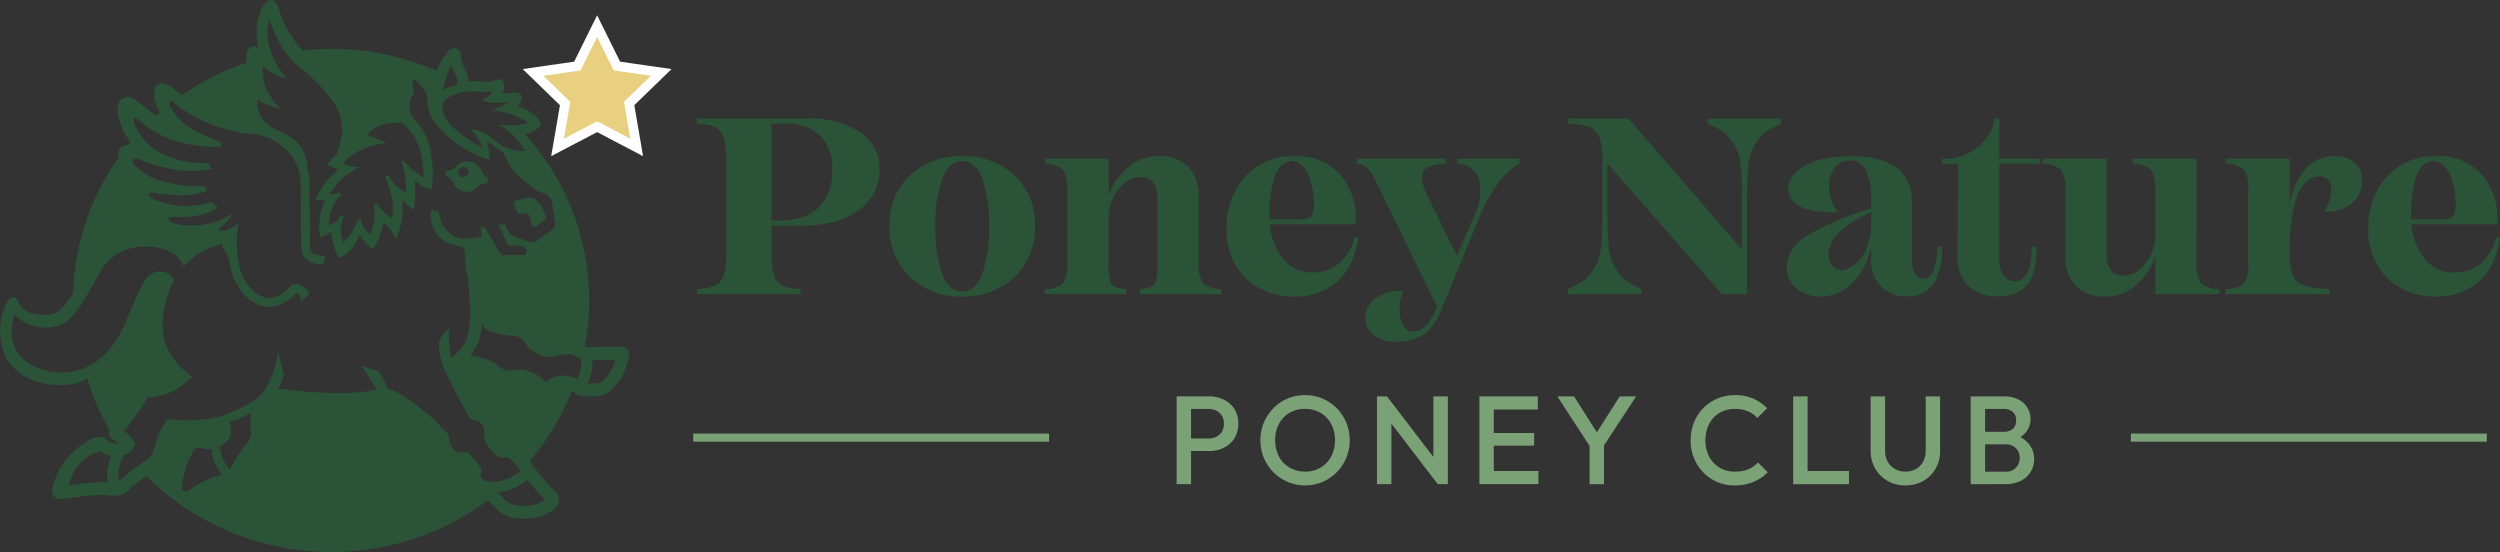 <svg xmlns="http://www.w3.org/2000/svg" xmlns:xlink="http://www.w3.org/1999/xlink" width="391.432" height="86.431" viewBox="0 0 391.432 86.431"><rect x="0" y="0" width="391.432" height="86.431" fill="#333333" stroke="none"/><defs><clipPath id="clip-path"><rect id="Rectangle_12" data-name="Rectangle 12" width="98.521" height="86.431" fill="#2b5337"></rect></clipPath></defs><g id="Groupe_14777" data-name="Groupe 14777" transform="translate(-191 -204.787)"><g id="Groupe_14768" data-name="Groupe 14768" transform="translate(191 204.787)"><path id="Trac&#xE9;_1" data-name="Trac&#xE9; 1" d="M18.125-43.4a14.547,14.547,0,0,1,8.283,2.1,6.627,6.627,0,0,1,3.1,5.791,7.566,7.566,0,0,1-3.317,6.5q-3.317,2.375-8.853,2.375H12.59v4.044q0,3.533.883,4.652t3.71,1.237v.785H.93V-16.7q2.827-.118,3.71-1.237t.883-4.652V-36.726q0-3.533-.883-4.652T.93-42.615V-43.4ZM13.807-27.422q4.083,0,6.183-2.041a7.9,7.9,0,0,0,2.1-5.928,7.2,7.2,0,0,0-1.884-5.378,7.719,7.719,0,0,0-5.614-1.845h-2v15.193ZM34.3-34.528a11.631,11.631,0,0,1,8.166-2.984,11.56,11.56,0,0,1,8.146,2.984A10.265,10.265,0,0,1,53.85-26.6a10.5,10.5,0,0,1-3.239,8.028,11.431,11.431,0,0,1-8.146,3.043,11.431,11.431,0,0,1-8.146-3.043A10.5,10.5,0,0,1,31.08-26.6,10.3,10.3,0,0,1,34.3-34.528Zm5.025,15.507q1.1,2.709,3.141,2.709t3.121-2.728a21.171,21.171,0,0,0,1.08-7.557,20.532,20.532,0,0,0-1.08-7.459q-1.08-2.67-3.121-2.67t-3.121,2.67a20.532,20.532,0,0,0-1.08,7.459A21.7,21.7,0,0,0,39.324-19.021Zm40.161-1.61a4.811,4.811,0,0,0,.667,2.964,4.122,4.122,0,0,0,2.866.962v.785H70.3V-16.7q1.884-.157,2.3-.824a5.855,5.855,0,0,0,.412-2.709v-10.6q0-3.415-2.748-3.415a4.365,4.365,0,0,0-3.219,1.825,6.776,6.776,0,0,0-1.649,4.338v7.852a5.855,5.855,0,0,0,.412,2.709q.412.667,2.3.824v.785H55.381V-16.7a4.122,4.122,0,0,0,2.866-.962,4.811,4.811,0,0,0,.667-2.964V-32.408a4.811,4.811,0,0,0-.667-2.964,4.122,4.122,0,0,0-2.866-.962v-.785H65.392v5.849a9.832,9.832,0,0,1,3.023-4.456,7.135,7.135,0,0,1,4.711-1.786,6.33,6.33,0,0,1,4.711,1.668,6.5,6.5,0,0,1,1.649,4.77Zm24.458-4.279.55.157q-.746,4.711-3.435,6.968a9.884,9.884,0,0,1-6.576,2.257,10.662,10.662,0,0,1-7.577-2.827,10.274,10.274,0,0,1-3.023-7.891,11.465,11.465,0,0,1,2.925-8.107,10.014,10.014,0,0,1,7.714-3.16,9.052,9.052,0,0,1,7.125,2.885,10.74,10.74,0,0,1,2.414,7.793H90.635a9.89,9.89,0,0,0,2.159,5.5A5.662,5.662,0,0,0,97.269-19.3a6.247,6.247,0,0,0,4.3-1.511A7.962,7.962,0,0,0,103.943-24.909ZM94.05-36.726a2.308,2.308,0,0,0-1.767.824,4.941,4.941,0,0,0-1.08,2.159,21.884,21.884,0,0,0-.491,2.591,20.553,20.553,0,0,0-.157,2.552,8.763,8.763,0,0,0,.039.981h4.672a7.277,7.277,0,0,0,.883-.039,2.038,2.038,0,0,0,.687-.255,1.178,1.178,0,0,0,.55-.726,4.831,4.831,0,0,0,.157-1.374,12.458,12.458,0,0,0-.157-1.884,15.016,15.016,0,0,0-.51-2.159,4.653,4.653,0,0,0-1.1-1.9A2.342,2.342,0,0,0,94.05-36.726ZM120-37.119h9.736v.785a9.56,9.56,0,0,0-3.258,2.944,22.76,22.76,0,0,0-2.984,5.3l-5.771,14.015q-.432,1.1-.726,1.668a14.274,14.274,0,0,1-.9,1.453,4.867,4.867,0,0,1-1.3,1.335,7.338,7.338,0,0,1-1.806.8,8.4,8.4,0,0,1-2.532.353,5.467,5.467,0,0,1-3.631-1.08,3.306,3.306,0,0,1-1.276-2.611,3.853,3.853,0,0,1,1.59-3.062,6.093,6.093,0,0,1,4.338-1.138,7.062,7.062,0,0,0-.55,2.787,5.245,5.245,0,0,0,.55,2.513,1.769,1.769,0,0,0,1.649,1.021q2.041,0,3.69-3.887l-8.362-17.117q-.2-.432-.53-1.1l-.491-.981-.412-.824q-.255-.51-.393-.726t-.373-.55a1.948,1.948,0,0,0-.432-.471L105.376-36a1.468,1.468,0,0,0-.53-.236q-.275-.059-.589-.1v-.785h13.9v.785q-3.1.157-3.612,1.413t1.06,4.24l4.318,8.794,2.709-6.321a7.886,7.886,0,0,0,.766-5.516,3.5,3.5,0,0,0-3.4-2.611Zm17.313,21.2V-16.7a12.9,12.9,0,0,0,2.218-1.178,5.657,5.657,0,0,0,1.511-1.492A10.079,10.079,0,0,0,141.965-21a7.643,7.643,0,0,0,.491-2.1q.157-1.335.2-2.395t.039-2.984v-8.244q0-3.533-1-4.652t-4.377-1.237V-43.4h9.461l17.784,20.532v-7.969q0-1.924-.039-2.984t-.2-2.395a7.643,7.643,0,0,0-.491-2.1,10.08,10.08,0,0,0-.923-1.629,5.657,5.657,0,0,0-1.511-1.492,12.9,12.9,0,0,0-2.218-1.178V-43.4h11.542v.785a12.9,12.9,0,0,0-2.218,1.178,5.657,5.657,0,0,0-1.511,1.492,10.085,10.085,0,0,0-.923,1.629,7.642,7.642,0,0,0-.491,2.1q-.157,1.335-.2,2.395t-.039,2.984v14.918h-3.926L143.476-36.373v7.891q0,1.924.039,2.984t.2,2.395A7.644,7.644,0,0,0,144.2-21a10.08,10.08,0,0,0,.923,1.629,5.658,5.658,0,0,0,1.511,1.492,12.9,12.9,0,0,0,2.218,1.178v.785Zm57.788-7.42h.785q0,7.773-5.535,7.773a5.363,5.363,0,0,1-4.083-1.57,5.684,5.684,0,0,1-1.492-4.083v-2.2a10.954,10.954,0,0,1-3.023,5.83,7.052,7.052,0,0,1-4.947,2.061,5.709,5.709,0,0,1-3.671-1.237,4.106,4.106,0,0,1-1.551-3.4q0-2.866,3.082-4.868a46.682,46.682,0,0,1,10.109-4.318v-1.727a10.171,10.171,0,0,0-.746-4.024,2.572,2.572,0,0,0-2.512-1.747,2.907,2.907,0,0,0-2.434,1.178,4.509,4.509,0,0,0-.9,2.827,5.782,5.782,0,0,0,1.413,4.083q-4.044.157-5.928-.883a3.089,3.089,0,0,1-1.884-2.728q0-2.081,2.571-3.612t7.479-1.531a16.641,16.641,0,0,1,3.455.334,10.149,10.149,0,0,1,2.944,1.119,5.4,5.4,0,0,1,2.14,2.257,7.526,7.526,0,0,1,.766,3.514v9.029a3.681,3.681,0,0,0,.55,2.2,1.65,1.65,0,0,0,1.374.746q.864,0,1.453-1.335A9.359,9.359,0,0,0,195.1-23.339Zm-14.918,3.69a2.6,2.6,0,0,0,1.2-.373,7.012,7.012,0,0,0,1.492-1.158,6.037,6.037,0,0,0,1.354-2.414,11.855,11.855,0,0,0,.55-3.788v-1.335a15.4,15.4,0,0,0-4.829,2.964,5.039,5.039,0,0,0-1.845,3.631,2.426,2.426,0,0,0,.667,1.826A2.015,2.015,0,0,0,180.183-19.649Zm30.975-16.685h-6.321v15.114a3.954,3.954,0,0,0,.667,2.375,2.044,2.044,0,0,0,1.727.923q2.67,0,2.67-5.418h.785q0,4.161-1.472,5.967a5.459,5.459,0,0,1-4.5,1.806,6.667,6.667,0,0,1-4.691-1.57A6.309,6.309,0,0,1,198.32-22l.039-14.329h-2.473v-.785a8.2,8.2,0,0,0,5.948-2.14q2.218-2.14,2.218-4.142h.785v6.281h6.321Zm24.576,15.7a4.811,4.811,0,0,0,.667,2.964,4.123,4.123,0,0,0,2.866.962v.785H229.255v-5.849a9.833,9.833,0,0,1-3.023,4.456,7.136,7.136,0,0,1-4.711,1.786A6.33,6.33,0,0,1,216.81-17.2a6.5,6.5,0,0,1-1.649-4.77V-32.408a4.811,4.811,0,0,0-.667-2.964,4.122,4.122,0,0,0-2.866-.962v-.785h10.011V-22.2q0,3.415,2.748,3.415a4.365,4.365,0,0,0,3.219-1.826,6.776,6.776,0,0,0,1.649-4.338v-7.459a4.811,4.811,0,0,0-.667-2.964,4.122,4.122,0,0,0-2.866-.962v-.785h10.011Zm25.91-13.034a4.426,4.426,0,0,1-1.708,3.592,5.973,5.973,0,0,1-4.3,1.237,5.581,5.581,0,0,0,1.178-3.337q0-2.159-1.884-2.159a3.217,3.217,0,0,0-1.06.177,3.342,3.342,0,0,0-1.2.9,6.138,6.138,0,0,0-1.178,1.943,16.665,16.665,0,0,0-.844,3.533,36.383,36.383,0,0,0-.353,5.418q0,3.376,1.158,4.456t5.084,1.2v.785H240.287V-16.7a4.122,4.122,0,0,0,2.866-.962,4.811,4.811,0,0,0,.667-2.964V-32.408a4.811,4.811,0,0,0-.667-2.964,4.122,4.122,0,0,0-2.866-.962v-.785H250.3v6.988q1.727-7.381,6.988-7.381a4.846,4.846,0,0,1,3.141.981A3.465,3.465,0,0,1,261.643-33.664Zm21.042,8.755.55.157q-.746,4.711-3.435,6.968a9.884,9.884,0,0,1-6.576,2.257,10.662,10.662,0,0,1-7.577-2.827,10.274,10.274,0,0,1-3.023-7.891,11.465,11.465,0,0,1,2.925-8.107,10.014,10.014,0,0,1,7.714-3.16,9.052,9.052,0,0,1,7.125,2.885,10.74,10.74,0,0,1,2.414,7.793H269.377a9.89,9.89,0,0,0,2.159,5.5,5.662,5.662,0,0,0,4.475,2.041,6.247,6.247,0,0,0,4.3-1.511A7.962,7.962,0,0,0,282.686-24.909Zm-9.893-11.817a2.308,2.308,0,0,0-1.767.824,4.941,4.941,0,0,0-1.08,2.159,21.88,21.88,0,0,0-.491,2.591A20.557,20.557,0,0,0,269.3-28.6a8.764,8.764,0,0,0,.039.981h4.672a7.279,7.279,0,0,0,.883-.039,2.038,2.038,0,0,0,.687-.255,1.178,1.178,0,0,0,.55-.726,4.831,4.831,0,0,0,.157-1.374,12.457,12.457,0,0,0-.157-1.884,15,15,0,0,0-.51-2.159,4.652,4.652,0,0,0-1.1-1.9A2.342,2.342,0,0,0,272.793-36.726Z" transform="translate(108.197 61.962)" fill="#2b5337"></path><path id="Trac&#xE9;_2" data-name="Trac&#xE9; 2" d="M-103.911-13.255v-1.963h3.435a2.67,2.67,0,0,0,1.242-.281,2.118,2.118,0,0,0,.858-.8,2.342,2.342,0,0,0,.314-1.235,2.342,2.342,0,0,0-.314-1.235,2.118,2.118,0,0,0-.858-.8,2.67,2.67,0,0,0-1.242-.281h-3.435v-1.963h3.553a5.012,5.012,0,0,1,2.326.53A4.084,4.084,0,0,1-96.4-19.8a4.171,4.171,0,0,1,.6,2.257,4.19,4.19,0,0,1-.6,2.261,4.075,4.075,0,0,1-1.629,1.492,5.011,5.011,0,0,1-2.326.53Zm-1.551,5.182v-13.74h2.257v13.74Zm20.139.2a6.871,6.871,0,0,1-2.748-.55,7.031,7.031,0,0,1-2.238-1.521,7.062,7.062,0,0,1-1.5-2.257,7.051,7.051,0,0,1-.54-2.758,6.98,6.98,0,0,1,.54-2.748,7.175,7.175,0,0,1,1.492-2.248A6.816,6.816,0,0,1-88.1-21.47a6.908,6.908,0,0,1,2.738-.54,6.908,6.908,0,0,1,2.738.54A6.928,6.928,0,0,1-80.4-19.959a7.062,7.062,0,0,1,1.5,2.257,7.051,7.051,0,0,1,.54,2.758,7.051,7.051,0,0,1-.54,2.758,7.028,7.028,0,0,1-1.492,2.248A7.025,7.025,0,0,1-82.6-8.427,6.752,6.752,0,0,1-85.323-7.877Zm-.039-2.159a4.669,4.669,0,0,0,2.444-.628A4.437,4.437,0,0,0-81.269-12.4a5.309,5.309,0,0,0,.6-2.562,5.453,5.453,0,0,0-.344-1.973,4.617,4.617,0,0,0-.972-1.551A4.3,4.3,0,0,0-83.468-19.5a4.909,4.909,0,0,0-1.894-.353,4.688,4.688,0,0,0-2.424.618,4.385,4.385,0,0,0-1.649,1.718,5.252,5.252,0,0,0-.6,2.552,5.613,5.613,0,0,0,.343,1.992,4.549,4.549,0,0,0,.962,1.561A4.356,4.356,0,0,0-87.246-10.4,4.813,4.813,0,0,0-85.362-10.036Zm11.267,1.963v-13.74h1.57l.687,2.591V-8.073Zm9.52,0L-72.8-18.81l.275-3L-64.3-11.077Zm0,0-.687-2.414V-21.814H-63v13.74Zm6.517,0v-13.74H-55.8v13.74Zm1.551,0v-2.061h7.695v2.061Zm0-6.026v-1.983h7.027V-14.1Zm0-5.653v-2.061h7.6v2.061Zm16.017,6.183-5.359-8.244h2.611l4.181,6.576h-1.217l4.181-6.576h2.571l-5.4,8.244Zm-.314,5.5v-6.909h2.257v6.909Zm22.75.2a6.959,6.959,0,0,1-2.758-.54A6.706,6.706,0,0,1-23.02-9.928a6.824,6.824,0,0,1-1.453-2.257,7.406,7.406,0,0,1-.51-2.758,7.406,7.406,0,0,1,.51-2.758,6.716,6.716,0,0,1,1.453-2.248,6.91,6.91,0,0,1,2.208-1.511,6.851,6.851,0,0,1,2.758-.55,6.965,6.965,0,0,1,2.885.55,7.247,7.247,0,0,1,2.159,1.492l-1.531,1.531a4.217,4.217,0,0,0-1.482-1.04,5.14,5.14,0,0,0-2.032-.373,4.783,4.783,0,0,0-1.865.353,4.221,4.221,0,0,0-1.462,1.011,4.551,4.551,0,0,0-.952,1.561,5.679,5.679,0,0,0-.334,1.983,5.679,5.679,0,0,0,.334,1.983,4.551,4.551,0,0,0,.952,1.561,4.221,4.221,0,0,0,1.462,1.011,4.783,4.783,0,0,0,1.865.353,5.3,5.3,0,0,0,2.13-.383,4.327,4.327,0,0,0,1.482-1.05l1.531,1.531a6.881,6.881,0,0,1-2.218,1.511A7.333,7.333,0,0,1-18.054-7.877Zm9.128-.2v-13.74h2.257v13.74Zm1.551,0v-2.061H-.191v2.061Zm16.043.2a5.543,5.543,0,0,1-2.8-.706,5.2,5.2,0,0,1-1.949-1.935A5.426,5.426,0,0,1,3.2-13.295v-8.519H5.462v8.5a3.451,3.451,0,0,0,.421,1.739,2.926,2.926,0,0,0,1.149,1.139,3.331,3.331,0,0,0,1.632.4,3.242,3.242,0,0,0,1.625-.4,2.91,2.91,0,0,0,1.119-1.137,3.466,3.466,0,0,0,.413-1.721v-8.519h2.257v8.539a5.427,5.427,0,0,1-.7,2.767,5.19,5.19,0,0,1-1.924,1.925A5.451,5.451,0,0,1,8.668-7.877Zm11.752-.2v-1.963h3.945a2.029,2.029,0,0,0,1.61-.648,2.193,2.193,0,0,0,.569-1.492,2.264,2.264,0,0,0-.255-1.06,1.955,1.955,0,0,0-.746-.785,2.248,2.248,0,0,0-1.178-.294H20.419v-1.963h3.612a2.106,2.106,0,0,0,1.413-.451,1.656,1.656,0,0,0,.53-1.335,1.656,1.656,0,0,0-.53-1.335,2.106,2.106,0,0,0-1.413-.451H20.419v-1.963H24.09a4.74,4.74,0,0,1,2.316.51,3.422,3.422,0,0,1,1.374,1.315,3.474,3.474,0,0,1,.451,1.727,3.156,3.156,0,0,1-.6,1.9,4.2,4.2,0,0,1-1.757,1.335l.177-.707a4.684,4.684,0,0,1,2.022,1.492A3.641,3.641,0,0,1,28.8-11.98a3.76,3.76,0,0,1-.52,1.943A3.8,3.8,0,0,1,26.75-8.613a5.218,5.218,0,0,1-2.483.54Zm-1.551,0v-13.74h2.257v13.74Z" transform="translate(289.691 83.875)" fill="#7ba176"></path><path id="Ligne_1" data-name="Ligne 1" d="M55.721.266H0V-1H55.721Z" transform="translate(333.639 68.887)" fill="#7ba176"></path><path id="Ligne_2" data-name="Ligne 2" d="M55.721.266H0V-1H55.721Z" transform="translate(108.538 68.887)" fill="#7ba176"></path><g id="Groupe_5" data-name="Groupe 5" transform="translate(0 0)"><g id="Groupe_3" data-name="Groupe 3"><g id="Groupe_4" data-name="Groupe 4" clip-path="url(#clip-path)"><path id="Trac&#xE9;_4" data-name="Trac&#xE9; 4" d="M91.559,54.255A38.537,38.537,0,0,0,83.037,22a9.937,9.937,0,0,0-.821-1.009,4.85,4.85,0,0,0,1.637-.659c.4-.274.741-.511.779-.924a1.029,1.029,0,0,0-.376-.8l-.116-.13a6.139,6.139,0,0,0-3.164-1.847c.388-.385,1.051-1.12.6-1.75a1.358,1.358,0,0,0-1.09-.409,2.707,2.707,0,0,0-.479.043,9.631,9.631,0,0,1-1.383.163,1.887,1.887,0,0,0,.134-.327,1.944,1.944,0,0,0,.1-1.466.828.828,0,0,0-.754-.47,2.746,2.746,0,0,0-.871.219,4.459,4.459,0,0,1-1.444.156h-.189c-.242,0-.451-.027-.665-.05a8.151,8.151,0,0,0-.915-.059,6.849,6.849,0,0,0-.764.045,3.761,3.761,0,0,0-.539-2.085c-.041-.076-.08-.143-.105-.2l-.1-.218a3.422,3.422,0,0,1-.359-1.462c-.074-.944-.591-1.156-.807-1.2l-.128-.02h-.058a1.506,1.506,0,0,0-1.107.666,10.726,10.726,0,0,0-1.711,2.885A41.113,41.113,0,0,0,51.84,7.646a41.937,41.937,0,0,0-4.476.246,17.287,17.287,0,0,1-3.746-6.563C43.336.177,42.746,0,42.414,0c-.532,0-1,.425-1.407,1.266A9,9,0,0,0,40.491,7.5a1.136,1.136,0,0,0-.716-.274.931.931,0,0,0-.43.1A1.661,1.661,0,0,0,38.6,8.669a8.069,8.069,0,0,0-.079,1.177A40.681,40.681,0,0,0,28.5,14.891c-.032-.021-.07-.043-.1-.064-.343-.237-.659-.474-.949-.692a3.973,3.973,0,0,0-2.042-1.08,1.109,1.109,0,0,0-.308.043,1.286,1.286,0,0,0-.793.638,3.612,3.612,0,0,0,.153,2.6,6.533,6.533,0,0,0,.553,1.253c-.205.178-.411.357-.612.54-.48-.356-1.109-.856-2.063-1.628-1-.811-1.662-1.346-2.348-1.346a1.26,1.26,0,0,0-.7.214c-1.238.807-.92,2.451-.574,3.617a9.354,9.354,0,0,0,1.738,3.251c-.128.154-.25.31-.375.465-.023,0-.046-.007-.069-.007a1.483,1.483,0,0,0-1.067.395,1.783,1.783,0,0,0-.385,1.618A38.538,38.538,0,0,0,11.45,45.9l0,.008c-1.526,2.485-2.634,3.41-4.176,3.41h0c-1.752-.042-3.473-.184-4.3-1.924-.477-1-1.195-1.138-1.771-.182a9.63,9.63,0,0,0-.121,9.057c1.773,2.582,4.343,3.86,8.089,4.025A8.476,8.476,0,0,0,13.7,59.282a33.477,33.477,0,0,0,3.433,7.946,1.268,1.268,0,0,0,.458,1.511l.537.362c.089.061.263.175.438.293.006.009.012.017.017.026a2.091,2.091,0,0,1-.4.039,2.162,2.162,0,0,1-1.568-.672A1.274,1.274,0,0,0,15.7,68.4a3.216,3.216,0,0,0-1.036.17,11.564,11.564,0,0,0-6.4,7.614,1.989,1.989,0,0,0,.105,1.376,1.275,1.275,0,0,0,1.1.626,1.183,1.183,0,0,0,.211-.017,55.97,55.97,0,0,1,6.315-.7,4.159,4.159,0,0,1,.573.03,8.47,8.47,0,0,0,1.3.119,2.99,2.99,0,0,0,2.442-1.049c.267-.289,1.587-1.3,2.593-2.039a41.161,41.161,0,0,0,53.5,3.782c.087.108.175.216.249.3,1.368,1.516,2.539,2.589,5.139,2.589.146,0,.3,0,.453-.011a6.978,6.978,0,0,0,4.562-1.519,1.759,1.759,0,0,0,.735-1.4,1.924,1.924,0,0,0-.793-1.463c-.541-.43-3.2-3.732-3.463-4.081-.083-.111-.17-.235-.267-.369-.03-.043-.072-.1-.1-.143a39.156,39.156,0,0,0,6.616-10.978,8.544,8.544,0,0,1,.842.576l.123.1.158.017c.038,0,.944.1,2.028.1a3.959,3.959,0,0,0,3.18-1.111,8.508,8.508,0,0,0,2.395-4.244c.056-.2.109-.39.168-.581a1.363,1.363,0,0,0-.124-1.272,1.476,1.476,0,0,0-1.287-.515l-.638,0c-1.013,0-2.978.014-4.618.048-.065-.041-.133-.069-.2-.108M16.856,75.51a.036.036,0,0,0-.013,0,5.97,5.97,0,0,0-.884-.055A47.472,47.472,0,0,0,10.85,76c-.041-1.17,1.685-4.8,4.865-5.31a4.114,4.114,0,0,0,1.713.717,7.341,7.341,0,0,0-.573,4.1m53.79-65.2a3.844,3.844,0,0,0,.37.73,3.148,3.148,0,0,1,.42.919,2.174,2.174,0,0,1,.1,1.269l-.009.051a10.9,10.9,0,0,0-2.141.827,11.055,11.055,0,0,1,1.258-3.8m-1.339,6.044a2.31,2.31,0,0,1,1.384-1.325,7.428,7.428,0,0,1,3.227-.724c.28,0,.529.012.751.024l.447.025c.291.017.593.035.907.035a5.4,5.4,0,0,0,1.1-.1,2.3,2.3,0,0,1-1.167,1.107l-.56.228.56.229A4.814,4.814,0,0,0,77.7,16.1a15.52,15.52,0,0,0,1.867-.134,5.224,5.224,0,0,1-1.447.847l-1.017.461.882.1a12.206,12.206,0,0,1,4.64,1.785,5.849,5.849,0,0,1-2.558.471c-.3,0-.646-.009-1.041-.025l-.872-.037.725.487a9.666,9.666,0,0,1,3.35,3.567c-.187.014-.37.02-.546.02a6.2,6.2,0,0,1-4.073-1.558l-.164-.121c-.221-.16-.408-.3-.579-.427a5.223,5.223,0,0,0-2.538-1.218l-.709-.157.467.556a5.369,5.369,0,0,1,1.42,2.438c-2.193-1.244-4.735-3.038-5.516-4.3a3.382,3.382,0,0,1-.68-2.5m-9.6,6.137.834-.157-.787-.314-.293-.122a19.406,19.406,0,0,0-1.926-.717c.745-1.295,2.3-1.95,4.633-1.95.249,0,.51.008.777.023,3.108,2.478,3.283,6.1,3.4,8.5l0,0a10.129,10.129,0,0,1-3.173-2.632l-.381.311c.65.942.856,3.276.743,4.712a7.256,7.256,0,0,1-2.763-2.683l-.029-.041-.407.277a7.846,7.846,0,0,1,.579,1.664c.1.349.215.744.349,1.185a8.017,8.017,0,0,1,.088,3.669c-.168-.155-.374-.323-.6-.511a6.539,6.539,0,0,1-1.813-1.941l-.461.165a7.635,7.635,0,0,1-.508,4.774A4.128,4.128,0,0,1,56.5,34.327h-.479a8.629,8.629,0,0,1-2.243,3.629s-.025-.06-.036-.091c-.41-1.091-.657-1.749.052-3.942l-.459-.176c-.391.881-.8,1.069-1.694,1.484l-.151.07a6.577,6.577,0,0,1,1.925-4.785l-.278-.391a2.623,2.623,0,0,1-1.07.234c-.072,0-.147,0-.223,0-.058,0-.119,0-.184,0a9.8,9.8,0,0,1,3.92-3.808l.7-.349-.769-.114a8.417,8.417,0,0,1-1.789-.463c1.151-1.691,3.81-2.723,5.986-3.132m-25.4,51.937a15.784,15.784,0,0,0-3.4,1.449l-1.442.964a.926.926,0,0,1-.412.109.57.57,0,0,1-.447-.2c-.18-.208-.071-.852-.006-1.359a12.592,12.592,0,0,1,1.794-4.9.891.891,0,0,1,1.015-.372c.079.012.521.136.685.155a3.471,3.471,0,0,0,.727.02l.242-.014.035.242a6.96,6.96,0,0,0,1.422,3.465l.275.338Zm4.32-4.989a23.446,23.446,0,0,0-2.455,3.726L36,73.516l-.262-.3a5.721,5.721,0,0,1-1.267-3.213l-.017-.169.15-.087a2.493,2.493,0,0,0,1.578-2.481,9.581,9.581,0,0,0-.227-1.233,9.23,9.23,0,0,0,2.894-1.187l.43-.283-.045.929a6,6,0,0,0,.041,1.606,2.469,2.469,0,0,1-.649,2.334m37.963,5.992v.006l-.035-.038-.489-.087a1.192,1.192,0,0,1-.626-.465.913.913,0,0,1-.132-.737l.1-.508-.238-.459a5.647,5.647,0,0,0-.921-1.2c-.166-.179-.337-.365-.483-.545l-.443-.556h-.71c-.806,0-1.217-.028-1.725-.69a2.1,2.1,0,0,1-.561-1.242,5.128,5.128,0,0,0-.094-.557l-.1-.438L69.8,67.61c-.234-.22-.54-.545-.86-.888a20.763,20.763,0,0,0-1.9-1.858c-1.216-.995-4.8-3.725-6.179-3.956l-.075-.009-1.41-2.691-2.781-1,2.391,3.805a29.039,29.039,0,0,1-5.077.531,76.422,76.422,0,0,1-10.393-.7,7.08,7.08,0,0,0,.917-2.122c-.185-.672-.336-1.681-.892-3.559-1.257,7.311-4.1,7.912-7.888,9.609-2.381,1.07-6.276,1.251-9.461.834a14.84,14.84,0,0,0-2.135,4.857c-.081.6-.5,1.119-1.4,1.725a42.442,42.442,0,0,0-3.873,3,1.951,1.951,0,0,1-.192.189,6.08,6.08,0,0,1,.837-4.128,2.51,2.51,0,0,0,1.295-.906l.5-.753-.43-.786a4.026,4.026,0,0,0-1.386-1.257A51.885,51.885,0,0,0,23.142,62.2a8.769,8.769,0,0,0,5.534-2.02l1.426-1.1L28.75,57.895c-3.273-2.873-4.1-6.822-2.47-11.738a14.653,14.653,0,0,1,1-2.308,2.4,2.4,0,0,0-1.35-1.2c-2.763-.686-3.575,1.8-4.145,2.971-.936,1.918-1.712,3.89-2.162,4.949-1.931,4.554-5.367,8.082-10.732,7.713-4-.277-8.515-2.883-6.62-9.057a6.713,6.713,0,0,0,8.084,1.239,13.5,13.5,0,0,0,2.786-3.5c.618-.984,1.394-2.227,2.32-4.022,2.567-4.976,7.9-4.58,9.833-4.03,2.117.6,3.012,1.628,3.443,2.809A11.98,11.98,0,0,1,34.8,38.181c-.017.918.9,1.5,1.049,2.485.815,5.429,4.137,7.209,5.973,7.4a3.345,3.345,0,0,0,.354.019,6.208,6.208,0,0,0,4.21-2.238.944.944,0,0,1,.373.227c.278.265.356.34.318,1.183l1.306-1.17a2,2,0,0,0-.665-1.02,2.151,2.151,0,0,0-1.314-.616,1.257,1.257,0,0,0-1.044.458A5.034,5.034,0,0,1,42.206,46.7a2.017,2.017,0,0,1-.236-.011c-1.245-.134-4.028-1.458-4.742-6.228a.023.023,0,0,1,0-.014c-.038-.237-.066-.479-.087-.721,0-.014,0-.028,0-.043-.022-.241-.038-.484-.049-.725,0-.014,0-.029,0-.046-.011-.243-.014-.484-.017-.722v-.033q0-.363.012-.712v-.008a17.663,17.663,0,0,1,.255-2.517,6.5,6.5,0,0,1-1.935,1.14c-1.05.371-1.367-.033-.769-.557a10.059,10.059,0,0,0,1.882-2.12,11.922,11.922,0,0,1-8.56,1.754c-1.527-.256-2.251-1.291-.821-1.186a14.047,14.047,0,0,0,2.8-.053,8.843,8.843,0,0,0,4.141-1.441,8.337,8.337,0,0,1-.92-.83,12.931,12.931,0,0,1-8.116-.046c-2.19-.73-2.148-1.59-.849-1.352.606.112,2.275.262,3.418.32a10.931,10.931,0,0,0,4.744-.663s-.16-.451-.291-.742a22.176,22.176,0,0,1-6.413-.69,9.715,9.715,0,0,1-4.584-2.57c-.688-.876.025-1.272.557-1.008a18.227,18.227,0,0,0,4.425,1.4,14.9,14.9,0,0,0,7.06.145,9.9,9.9,0,0,0-.5-.886A13.768,13.768,0,0,1,27,24.722a9.493,9.493,0,0,1-5.574-4.48c-.574-1.041-.918-2.549.46-1.329a14.485,14.485,0,0,0,5.545,3.133,19.4,19.4,0,0,0,7.309.869s-.239-.51-.4-.776a25.963,25.963,0,0,1-4.093-1.822,9.623,9.623,0,0,1-3.408-3.292c-.443-.738-.506-1.653.383-.952a22.886,22.886,0,0,0,3.518,2.355,24.727,24.727,0,0,0,7.92,2.48,9,9,0,0,1,6.015,2.4,7.423,7.423,0,0,1,2.413,5.675c0,1.673.053,8.424.053,9.379,0,.114,0,.23.013.344,0,.039.007.078.01.116.009.075.015.149.027.222.007.046.018.09.027.136.012.067.025.131.042.2.011.046.025.092.039.137.018.062.038.123.061.184a1.3,1.3,0,0,0,.051.129c.028.061.055.118.083.177.023.039.044.08.067.117.033.058.072.112.111.167.027.033.051.068.077.1a2.006,2.006,0,0,0,.155.161c.025.025.05.051.075.075a2.123,2.123,0,0,0,.278.2,4.336,4.336,0,0,0,1.924.577c.11.015.227.033.354.053L51,40.132l-.211-.036c-.251-.043-.465-.074-.657-.1a2.431,2.431,0,0,1-1.172-.358c-.391-.233-.435-.965-.435-1.269,0-.484-.011-2.454-.023-4.5-.014-1.992-.027-4.056-.029-4.881a10.14,10.14,0,0,0-.268-2.3c-.019-.2-.035-.4-.056-.594a6,6,0,0,0-2.136-4.238,10.91,10.91,0,0,0-2.58-1.461c-1.652-.825-3.128-1.645-3.128-4.832a8.421,8.421,0,0,0,3.533,1.373C41.7,14.733,41,13,41.117,10.273A8.464,8.464,0,0,0,44.825,12.3c-1.68-2.261-2.737-4.052-2.928-6.73A6.3,6.3,0,0,1,42.169,3.1c.521,1.333,1.9,5.195,4.393,7.114,2.258,1.743,6.254,5.6,6.736,8.006.467,2.332.258,3.084-.535,6.015A4.658,4.658,0,0,0,51.256,25.8c.812.29,1.12.521,1.69.754A12.721,12.721,0,0,0,49.4,31.245a6.9,6.9,0,0,0,1.54,0A10.2,10.2,0,0,0,50.1,37.1a3.969,3.969,0,0,0,1.736-.811A12.645,12.645,0,0,0,53.052,40.4c1.412-.555,2.01-1.043,3.274-3.681a6.108,6.108,0,0,0,2.128,2.26A10.62,10.62,0,0,0,60,34.812,6.773,6.773,0,0,1,62,37.471a11.524,11.524,0,0,0,.932-6.114,14.526,14.526,0,0,0,1.817,1.506,15.35,15.35,0,0,0,.176-4.651,5.359,5.359,0,0,0,2.657,1.462,18.073,18.073,0,0,0-.354-6.814,8.76,8.76,0,0,0-2.081-3.833,3.435,3.435,0,0,1-1.019-2.449c-.044-1.165.665-1.791.621-2.232a8.94,8.94,0,0,0-.177-1.37c-.088-.221.132-.708.664-.221s1.531,1.461,1.584,2.347a18.665,18.665,0,0,0,.408,2.6,7.91,7.91,0,0,0,1.783,2.537,17.092,17.092,0,0,0,7.61,4.783,7.058,7.058,0,0,0-.442-2.835c.84.31,1.683,1.284,2.524,1.55.487.8.93,2.481,2.347,3.677a29.261,29.261,0,0,0,2.925,2.392c.576.31,1.153.4,1.462.576a1.727,1.727,0,0,1,.975,1.284c.133.8.309,2.039.443,2.7a1.512,1.512,0,0,1-.576,1.727c-.664.487-1.328.975-1.727,1.24s-.6.842-1.78.444-1.587-.444-1.986-.621a2.076,2.076,0,0,1-1.064-.753,5.815,5.815,0,0,1-.62-1.24H78.034l1.551,3.3a4.545,4.545,0,0,1,1.285,0c.487.114,1.063.026,1.24.2a2.543,2.543,0,0,1,.352.531.623.623,0,0,1-.708.753c-.842-.045-2.17,0-2.656,0s-.532.087-.93-.578-1.684-2.88-2.282-3.81c-.244,0-.642-.044-.642-.044a13.571,13.571,0,0,0,.275,1.506c-1.428.31-3.6.621-4.7-.177a5,5,0,0,1-2.127-3.676c-.488-.133-1.153-.266-1.153-.266a4.734,4.734,0,0,0,2.571,5.137c1.107.356,1.428.4,1.84.578s.817.043.817.93a23.01,23.01,0,0,0,.442,3.72,9.506,9.506,0,0,1,.148,1.273c.139,1,.111,1.774.163,2.382,0,.033.007.067.009.1.242,5.779-.4,7.015-2.907,9.026a16,16,0,0,1-.244-4.616,4.211,4.211,0,0,0-1.659,2.229,10.792,10.792,0,0,0,.677,3.719,84.72,84.72,0,0,0,3.975,7.764l.291.44.5.155c.068.02.143.043.226.065a1.658,1.658,0,0,1,1.063.646,2.468,2.468,0,0,1,.348,1.6c0,.108,0,.212,0,.314l.007.33.145.295a5.237,5.237,0,0,0,1.911,2.345l.506.372.62-.106a1.234,1.234,0,0,1,.194-.016.9.9,0,0,1,.529.161,7.36,7.36,0,0,1,1.159,1.132c.182.236.337.456.476.65.048.066.093.131.137.192a6.769,6.769,0,0,1-4.894,1.708m8.726,2.829a5.206,5.206,0,0,1-3.194.92c-.124.006-.246.007-.365.007-1.821,0-2.5-.659-3.637-1.922-.043-.049-.092-.108-.144-.172a7.9,7.9,0,0,0,4.6-1.992,41.665,41.665,0,0,0,2.745,3.159m5.03-18.9c-.075-.041-.15-.083-.228-.121a4.318,4.318,0,0,0-1.9-.419,3.956,3.956,0,0,0-1.835.414,3.4,3.4,0,0,0-.851.642c-.061-.058-.124-.116-.191-.177a6.3,6.3,0,0,0-2.705-1.61,5.088,5.088,0,0,0-1.325-.189,8.444,8.444,0,0,0-1.32.13.768.768,0,0,1-.134.009,2.865,2.865,0,0,1-1.953-.86c-.726-.877-3.122-1.291-4.3-1.483a7.952,7.952,0,0,0,1.809-5.075,6.275,6.275,0,0,0,.45.689c.6.811,3.651,1.263,4.4,1.291a2.276,2.276,0,0,1,1.412.419,2.319,2.319,0,0,1,.66.8,3.084,3.084,0,0,0,1.038,1.154,10.059,10.059,0,0,0,1.362.715,2.777,2.777,0,0,0,1.043.19,4.663,4.663,0,0,0,.594-.042l.043,0c.116-.015.325-.052.6-.106.328-.064.778-.15,1.281-.226a3.262,3.262,0,0,1,.465-.034,3.762,3.762,0,0,1,2.08.678l.129.086a5.144,5.144,0,0,1-.629,3.132m2.4-2.993c1.329-.02,2.711-.027,3.577-.031a6.391,6.391,0,0,1-1.841,3.183c-.4.408-.742.508-1.743.508-.27,0-.532-.007-.767-.017a6.863,6.863,0,0,0,.774-3.643" transform="translate(0)" fill="#2b5337"></path><path id="Trac&#xE9;_5" data-name="Trac&#xE9; 5" d="M131.305,52.614a5.528,5.528,0,0,1,.808-.1c.3-.051.455.505.506.683a4.685,4.685,0,0,1,.152.963c.076.657.832.46,1.063.254.254-.229.733-.608,1.089-.862.334-.238.179-.645.025-1.037a5.858,5.858,0,0,0-1.443-2.151,1.67,1.67,0,0,0-1.392-.254,20.142,20.142,0,0,0-2.049.508s.151.531.3,1.087.556,1.013.937.911" transform="translate(-49.639 -19.11)" fill="#2b5337"></path><path id="Trac&#xE9;_6" data-name="Trac&#xE9; 6" d="M118.589,42.666a2.6,2.6,0,0,0-1.744-1.731,2.689,2.689,0,0,0-2.666.965,2.183,2.183,0,0,1-1.361.442l-.045.766a1.913,1.913,0,0,1,1.128.949,2.529,2.529,0,0,0,1.61,1.476,2.17,2.17,0,0,0,2.412-.78,2.155,2.155,0,0,1,1.362-.44l.2-.866a1.4,1.4,0,0,1-.895-.78m-2.634.5a.785.785,0,0,1-1.095-.2.807.807,0,0,1,.34-1.074.784.784,0,0,1,1.094.2.8.8,0,0,1-.339,1.074" transform="translate(-43.039 -15.595)" fill="#2b5337"></path></g></g><g id="star" transform="translate(83.466 4.085)"><path id="Trac&#xE9;_3" data-name="Trac&#xE9; 3" d="M16.028,21.754,9.831,25l1.183-6.874L6,13.257l6.929-1L16.028,6l3.1,6.254,6.929,1-5.014,4.869L22.225,25Z" transform="translate(-6 -6)" fill="#e8d080" stroke="#fff" stroke-width="1.5"></path></g></g></g></g></svg>